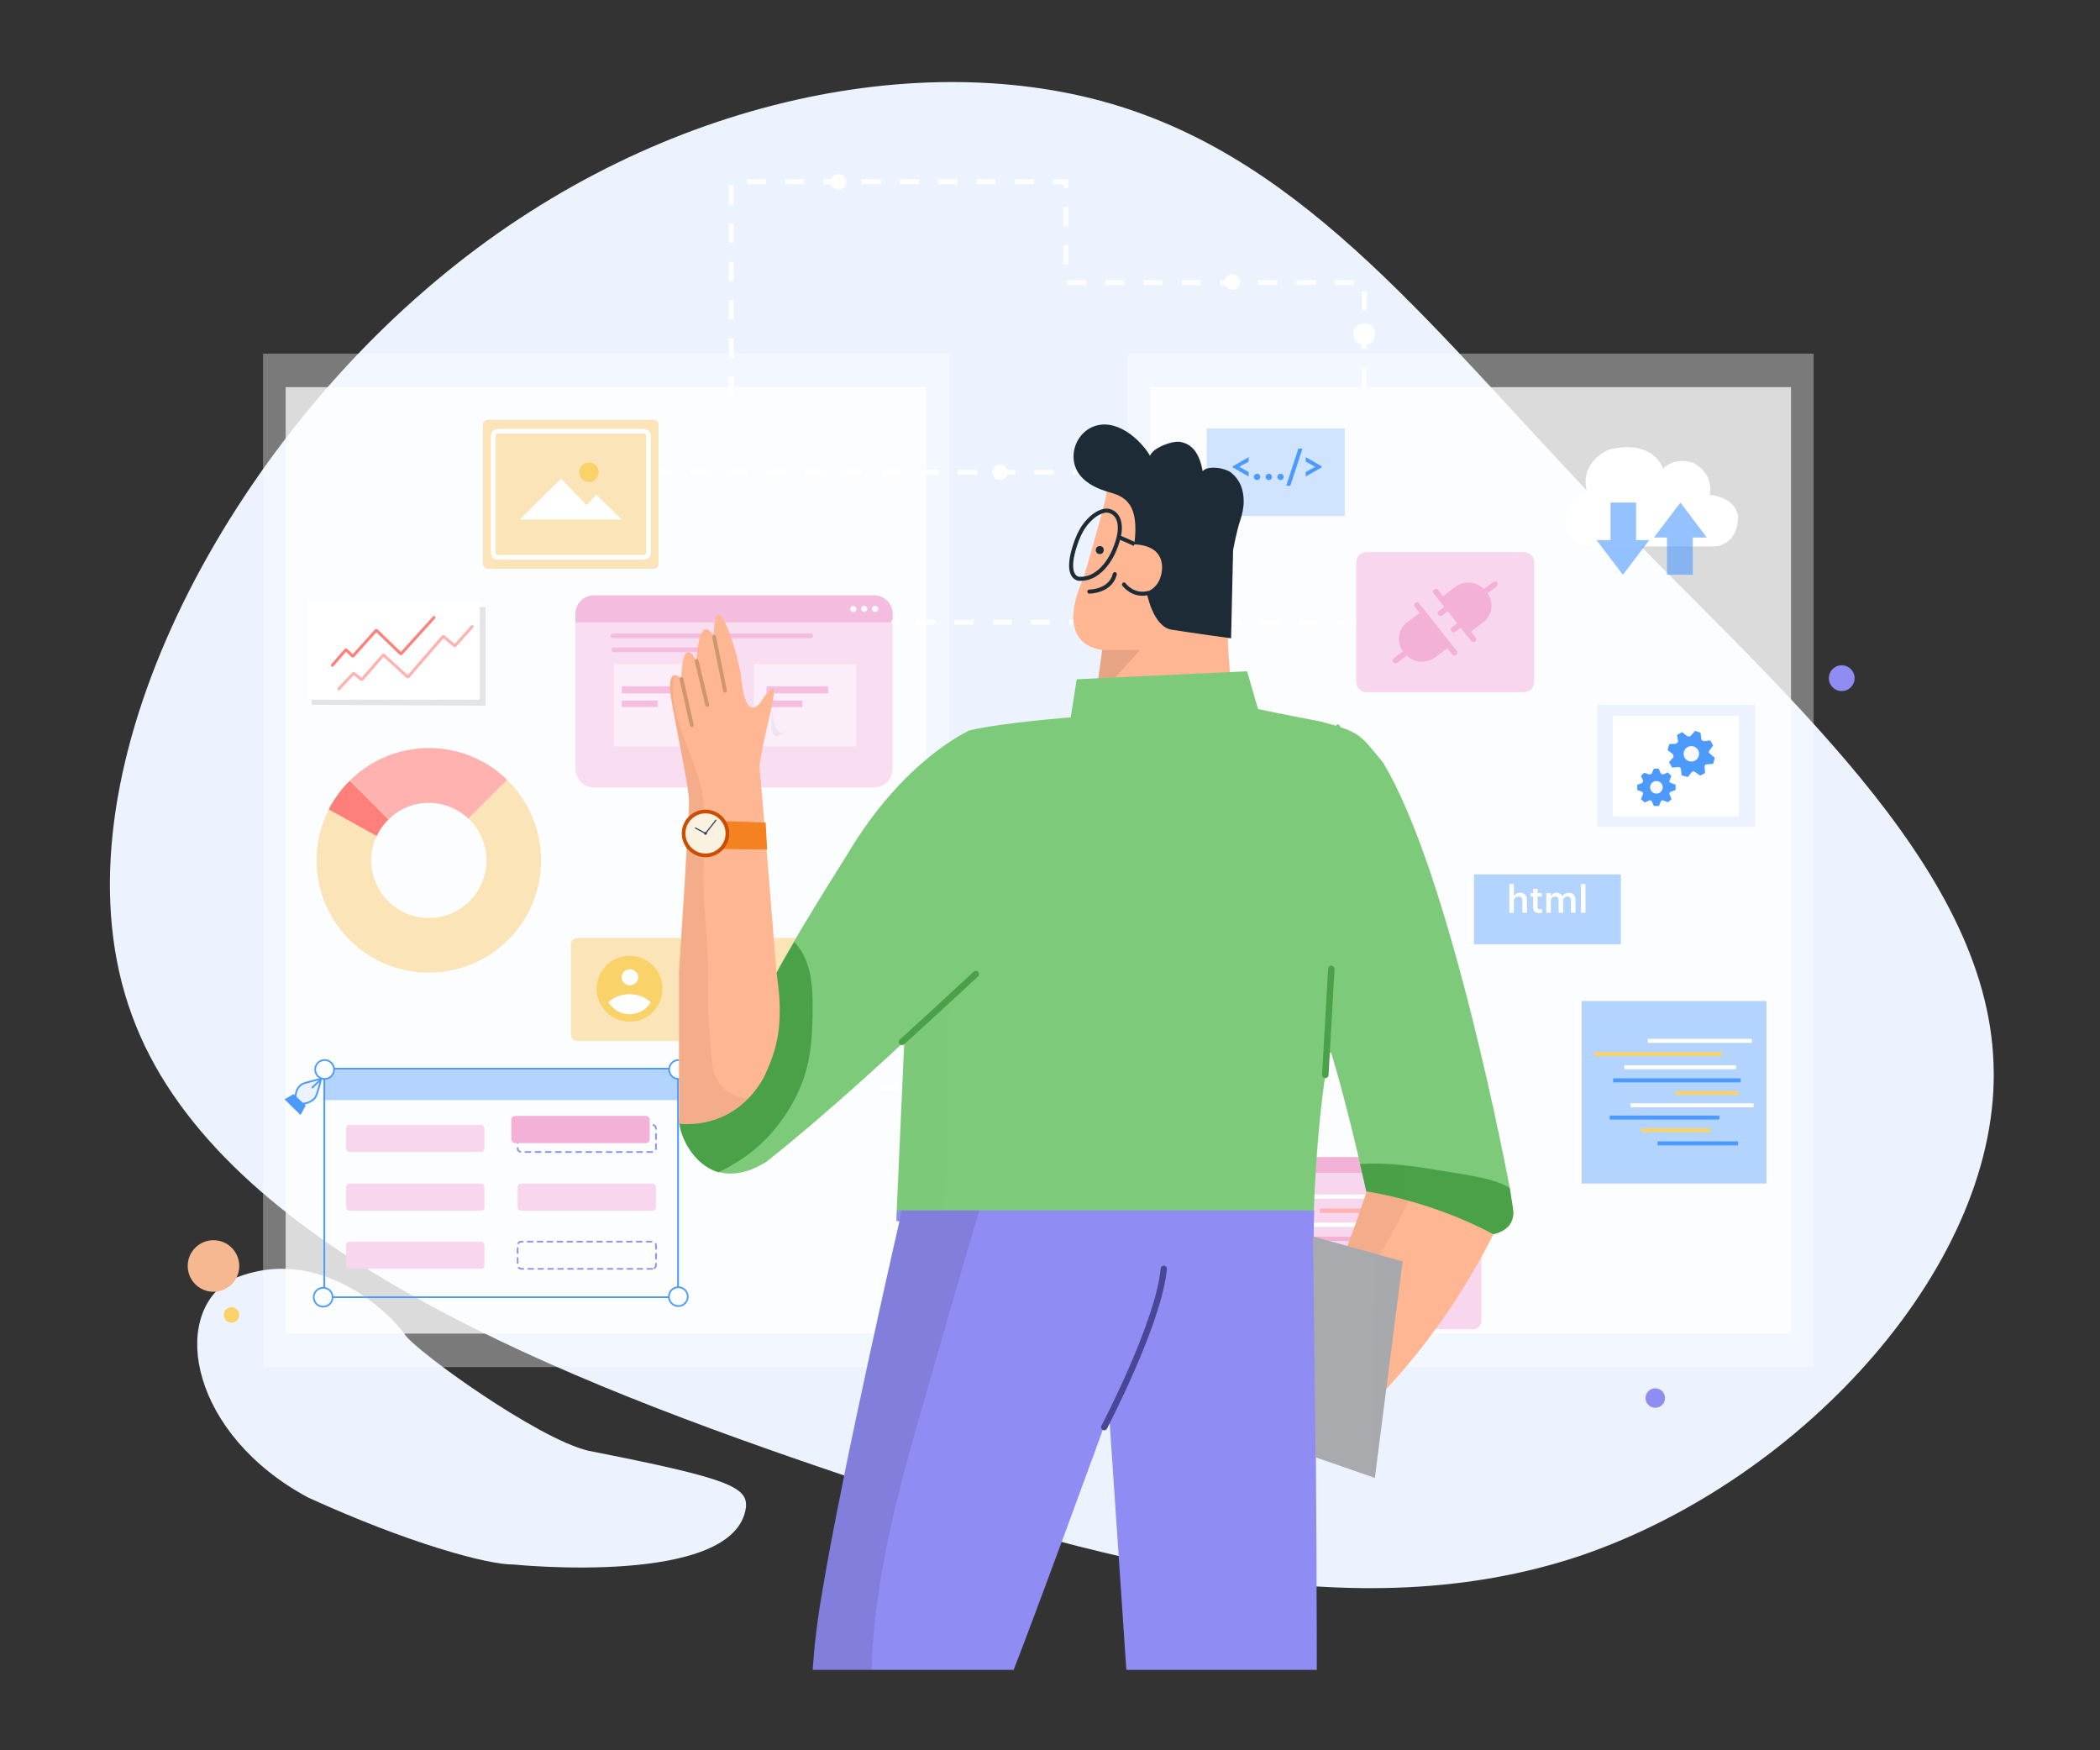 <svg width="360" height="300" viewBox="0 0 360 300" fill="none" xmlns="http://www.w3.org/2000/svg">
<rect x="0" y="0" width="360" height="300" fill="#333333" stroke="none"/>
<g clip-path="url(#clip0_1820_5452)">
<path d="M72.831 49.762C35.712 81.774 8.561 135.734 22.603 173.982C36.4 212.033 91.243 234.619 140.342 251.411C189.441 268.202 232.5 279.544 270.994 266.631C309.488 253.473 343.12 216.158 341.745 182.279C340.616 148.156 304.43 117.764 275.364 87.568C246.297 57.372 224.448 27.667 190.374 17.749C156.299 7.831 109.704 17.749 72.831 49.762Z" fill="#ECF3FF"/>
<path d="M88.003 268.154C88.003 268.154 126.054 272.082 127.871 258.383C128.215 254.848 124.876 253.375 100.867 248.661C92.127 246.599 71.211 231.526 69.394 228.727C67.578 225.929 54.812 212.427 39.297 219.497C29.084 225.781 32.865 245.961 52.799 256.665C69.738 264.422 83.682 268.252 88.003 268.154Z" fill="#ECF3FF"/>
<path opacity="0.35" d="M45.09 60.613H162.682V234.325H45.09V60.613Z" fill="white"/>
<path opacity="0.73" d="M48.969 66.359H158.803V228.582H48.969V66.359Z" fill="white"/>
<path opacity="0.35" d="M193.32 60.613H310.911V234.325H193.32V60.613Z" fill="white"/>
<path opacity="0.73" d="M197.198 66.359H307.032V228.582H197.198V66.359Z" fill="white"/>
<path d="M300.895 120.809H273.792V141.725H300.895V120.809Z" fill="#ECF3FF"/>
<path d="M298.096 122.672H276.493V139.906H298.096V122.672Z" fill="white"/>
<path d="M289.259 126.212H289.75L290.584 125.279L291.517 125.574L291.665 126.801L292.057 127.047L293.187 126.9L293.678 127.783L292.941 128.765L292.99 129.06L293.972 129.895L293.678 130.926L292.401 131.024L292.205 131.318L292.303 132.497L291.468 132.939L290.388 132.202L290.044 132.3L289.357 133.184L288.277 132.89L288.13 131.662L287.835 131.466L286.657 131.564L286.116 130.631L286.902 129.747L286.804 129.305L285.871 128.569L286.166 127.538L287.295 127.489L287.688 127.145L287.491 125.967L288.375 125.476L289.259 126.212Z" fill="#4D9AFF"/>
<path d="M289.946 130.532C290.678 130.532 291.272 129.939 291.272 129.207C291.272 128.474 290.678 127.881 289.946 127.881C289.214 127.881 288.62 128.474 288.62 129.207C288.62 129.939 289.214 130.532 289.946 130.532Z" fill="#F8FAFB"/>
<path d="M282.728 132.74L283.121 132.642L283.514 131.758H284.349L284.742 132.642L285.085 132.74L285.92 132.396L286.509 132.985L286.165 133.918L286.264 134.115L287.246 134.507V135.391L286.264 135.784L286.165 136.079L286.558 136.962L285.969 137.502L284.987 137.159L284.742 137.306L284.398 138.141H283.514L283.121 137.257L282.827 137.159L281.943 137.551L281.305 136.962L281.697 136.029L281.55 135.735L280.666 135.391V134.507L281.501 134.213L281.697 133.869L281.305 132.985L281.845 132.445L282.728 132.74Z" fill="#4D9AFF"/>
<path d="M283.956 136.028C284.553 136.028 285.036 135.544 285.036 134.947C285.036 134.351 284.553 133.867 283.956 133.867C283.359 133.867 282.876 134.351 282.876 134.947C282.876 135.544 283.359 136.028 283.956 136.028Z" fill="#F8FAFB"/>
<path opacity="0.39" d="M210.209 130.525H233.875V153.013H210.209V130.525Z" fill="#B2D4FF"/>
<path d="M230.781 146.185L223.662 139.213L219.292 143.828L217.672 141.913L213.302 146.185H230.781Z" fill="#4D9AFF"/>
<path d="M218.9 139.804C217.951 139.804 217.181 139.035 217.181 138.086C217.181 137.137 217.951 136.367 218.9 136.367C219.849 136.367 220.618 137.137 220.618 138.086C220.618 139.035 219.849 139.804 218.9 139.804Z" fill="#F9D269"/>
<path d="M302.81 171.578H271.141V202.854H302.81V171.578Z" fill="#B2D4FF"/>
<path d="M282.483 178.4H300.306" stroke="white" stroke-width="0.687" stroke-miterlimit="10"/>
<path d="M278.457 182.92H297.606" stroke="white" stroke-width="0.687" stroke-miterlimit="10"/>
<path d="M279.537 189.447H300.6" stroke="white" stroke-width="0.687" stroke-miterlimit="10"/>
<path d="M273.351 180.658H295.151" stroke="#F9D269" stroke-width="0.687" stroke-miterlimit="10"/>
<path d="M276.542 185.174H298.391" stroke="#4D9AFF" stroke-width="0.687" stroke-miterlimit="10"/>
<path d="M281.354 193.721H293.187" stroke="#F9D269" stroke-width="0.687" stroke-miterlimit="10"/>
<path d="M284.152 195.977H297.949" stroke="#4D9AFF" stroke-width="0.687" stroke-miterlimit="10"/>
<path d="M275.953 191.557H294.758" stroke="#4D9AFF" stroke-width="0.687" stroke-miterlimit="10"/>
<path d="M287.295 187.338H297.949" stroke="#F9D269" stroke-width="0.687" stroke-miterlimit="10"/>
<path opacity="0.6" d="M230.537 73.43H206.871V88.454H230.537V73.43Z" fill="#B2D4FF"/>
<path d="M211.317 80.104V79.925L214.056 78.356V79.127L212.445 80.008L214.056 80.909V81.673L211.317 80.104ZM215.485 82.279C215.334 82.279 215.205 82.228 215.1 82.127C214.994 82.022 214.942 81.893 214.942 81.742C214.942 81.59 214.994 81.462 215.1 81.356C215.205 81.251 215.334 81.198 215.485 81.198C215.641 81.198 215.772 81.251 215.878 81.356C215.983 81.462 216.036 81.59 216.036 81.742C216.036 81.893 215.983 82.022 215.878 82.127C215.772 82.228 215.641 82.279 215.485 82.279ZM217.501 82.279C217.35 82.279 217.222 82.228 217.116 82.127C217.011 82.022 216.958 81.893 216.958 81.742C216.958 81.59 217.011 81.462 217.116 81.356C217.222 81.251 217.35 81.198 217.501 81.198C217.657 81.198 217.788 81.251 217.894 81.356C217.999 81.462 218.052 81.59 218.052 81.742C218.052 81.893 217.999 82.022 217.894 82.127C217.788 82.228 217.657 82.279 217.501 82.279ZM219.518 82.279C219.366 82.279 219.238 82.228 219.132 82.127C219.027 82.022 218.974 81.893 218.974 81.742C218.974 81.59 219.027 81.462 219.132 81.356C219.238 81.251 219.366 81.198 219.518 81.198C219.674 81.198 219.804 81.251 219.91 81.356C220.016 81.462 220.068 81.59 220.068 81.742C220.068 81.893 220.016 82.022 219.91 82.127C219.804 82.228 219.674 82.279 219.518 82.279ZM222.573 76.89H223.282L221.204 83.249H220.502L222.573 76.89ZM223.839 80.895L225.449 80.014L223.839 79.113V78.349L226.585 79.925V80.097L223.839 81.673V80.895Z" fill="#4D9AFF"/>
<path d="M272.267 93.653H294.018C294.018 93.653 297.798 93.506 297.946 88.792C297.946 86.092 294.754 84.865 293.085 84.865C293.085 84.865 294.018 81.673 290.63 79.513C289.648 78.973 286.899 78.433 285.131 80.347C284.689 79.267 282.823 75.487 275.999 77.009C274.82 77.401 270.598 79.709 272.169 84.668C271.432 84.717 269.763 85.11 268.83 87.319C268.29 88.547 268.241 89.922 268.732 91.149C269.174 92.328 270.156 93.26 272.267 93.653Z" fill="white"/>
<path opacity="0.6" d="M273.691 92.576H276.096V86.144H280.466V92.576H282.725L278.208 98.517L273.691 92.576Z" fill="#4D9AFF"/>
<path opacity="0.6" d="M285.769 92.135H283.51L288.077 86.144L292.594 92.135H290.188V98.517H285.769V92.135Z" fill="#4D9AFF"/>
<g opacity="0.9">
<path opacity="0.9" d="M149.867 134.949H101.799C100.081 134.949 98.657 133.525 98.657 131.807V105.195C98.657 103.477 100.081 102.053 101.799 102.053H149.867C151.586 102.053 153.009 103.477 153.009 105.195V131.807C153.009 133.525 151.635 134.949 149.867 134.949Z" fill="#F8D6ED"/>
<path opacity="0.9" d="M153.009 106.668V105.195C153.009 103.477 151.586 102.053 149.867 102.053H101.799C100.081 102.053 98.657 103.477 98.657 105.195V106.668H153.009Z" fill="#F3B1D8"/>
<path opacity="0.9" d="M146.283 104.902C146.581 104.902 146.823 104.661 146.823 104.362C146.823 104.064 146.581 103.822 146.283 103.822C145.985 103.822 145.743 104.064 145.743 104.362C145.743 104.661 145.985 104.902 146.283 104.902Z" fill="white"/>
<path opacity="0.9" d="M148.148 104.902C148.447 104.902 148.688 104.661 148.688 104.362C148.688 104.064 148.447 103.822 148.148 103.822C147.85 103.822 147.608 104.064 147.608 104.362C147.608 104.661 147.85 104.902 148.148 104.902Z" fill="white"/>
<path opacity="0.9" d="M150.014 104.902C150.313 104.902 150.555 104.661 150.555 104.362C150.555 104.064 150.313 103.822 150.014 103.822C149.716 103.822 149.474 104.064 149.474 104.362C149.474 104.661 149.716 104.902 150.014 104.902Z" fill="white"/>
<path opacity="0.5" d="M146.823 113.836H129.246V127.927H146.823V113.836Z" fill="white"/>
<path opacity="0.5" d="M122.814 113.836H105.236V127.927H122.814V113.836Z" fill="white"/>
<path opacity="0.9" d="M141.962 117.619H131.406V118.847H141.962V117.619Z" fill="#F3B1D8"/>
<path opacity="0.9" d="M137.543 120.074H131.406V121.203H137.543V120.074Z" fill="#F3B1D8"/>
<path opacity="0.9" d="M117.167 117.619H106.611V118.847H117.167V117.619Z" fill="#F3B1D8"/>
<path opacity="0.9" d="M112.748 120.074H106.611V121.203H112.748V120.074Z" fill="#F3B1D8"/>
<path opacity="0.9" d="M105.089 108.977H138.967" stroke="#F3B1D8" stroke-width="0.803" stroke-miterlimit="10" stroke-linecap="round" stroke-linejoin="round"/>
<path opacity="0.9" d="M105.236 111.383H125.612" stroke="#F3B1D8" stroke-width="0.803" stroke-miterlimit="10" stroke-linecap="round" stroke-linejoin="round"/>
</g>
<path d="M73.518 128.223C84.173 128.223 92.765 136.864 92.765 147.469C92.765 158.124 84.124 166.716 73.518 166.716C62.864 166.716 54.272 158.075 54.272 147.469C54.272 136.864 62.864 128.223 73.518 128.223ZM73.518 157.338C78.968 157.338 83.387 152.919 83.387 147.469C83.387 142.019 78.968 137.601 73.518 137.601C68.068 137.601 63.65 142.019 63.65 147.469C63.65 152.919 68.068 157.338 73.518 157.338Z" fill="#FBE5B8"/>
<path d="M73.518 128.223C78.723 128.223 83.485 130.285 86.922 133.673L80.294 140.301C78.526 138.632 76.12 137.601 73.518 137.601C70.818 137.601 68.412 138.681 66.644 140.399L60.016 133.771C63.453 130.383 68.216 128.223 73.518 128.223Z" fill="#FFB2B0"/>
<path d="M59.967 133.818L66.595 140.447C65.76 141.281 65.073 142.214 64.582 143.294L56.333 138.728C57.315 136.912 58.494 135.242 59.967 133.818Z" fill="#FF807B"/>
<path d="M151.73 178.451H98.998C98.359 178.451 97.868 177.96 97.868 177.322V161.905C97.868 161.266 98.359 160.775 98.998 160.775H151.73C152.368 160.775 152.859 161.266 152.859 161.905V177.322C152.908 177.96 152.368 178.451 151.73 178.451Z" fill="#FBE5B8"/>
<path d="M118.293 167.209H146.28" stroke="white" stroke-width="0.851" stroke-miterlimit="10" stroke-linecap="round"/>
<path d="M137.884 171.625H141.714" stroke="white" stroke-width="0.851" stroke-miterlimit="10" stroke-linecap="round"/>
<path d="M118.293 171.625H134.25" stroke="white" stroke-width="0.851" stroke-miterlimit="10" stroke-linecap="round"/>
<path d="M107.934 175.115C111.052 175.115 113.58 172.587 113.58 169.469C113.58 166.35 111.052 163.822 107.934 163.822C104.816 163.822 102.288 166.35 102.288 169.469C102.288 172.587 104.816 175.115 107.934 175.115Z" fill="#F9D269"/>
<path d="M111.567 171.777C110.831 173.005 109.505 173.839 107.934 173.839C106.363 173.839 105.037 173.005 104.301 171.777C105.233 170.893 106.559 170.402 107.934 170.402C109.358 170.402 110.634 170.942 111.567 171.777Z" fill="white"/>
<path d="M107.983 168.882C108.769 168.882 109.407 168.267 109.407 167.508C109.407 166.748 108.769 166.133 107.983 166.133C107.196 166.133 106.559 166.748 106.559 167.508C106.559 168.267 107.196 168.882 107.983 168.882Z" fill="white"/>
<path d="M55.499 188.564H116.185L116.234 184.881C116.234 184.881 114.761 185.176 114.712 183.064H57.414C57.414 183.064 57.267 184.93 55.597 184.93C55.646 186.698 55.499 188.564 55.499 188.564Z" fill="#B2D4FF"/>
<path d="M57.218 183.162H114.712" stroke="#4D9AFF" stroke-width="0.284" stroke-miterlimit="10"/>
<path d="M55.598 220.723V184.881" stroke="#4D9AFF" stroke-width="0.296" stroke-miterlimit="10"/>
<path d="M114.664 222.342H57.071" stroke="#4D9AFF" stroke-width="0.284" stroke-miterlimit="10"/>
<path d="M116.235 184.881V220.674" stroke="#4D9AFF" stroke-width="0.296" stroke-miterlimit="10"/>
<path d="M82.406 197.452H59.967C59.624 197.452 59.329 197.157 59.329 196.813V193.425C59.329 193.082 59.624 192.787 59.967 192.787H82.406C82.749 192.787 83.044 193.082 83.044 193.425V196.813C83.044 197.206 82.798 197.452 82.406 197.452Z" fill="#F8D6ED"/>
<path d="M111.816 197.453H89.377C89.034 197.453 88.739 197.159 88.739 196.815V193.427C88.739 193.084 89.034 192.789 89.377 192.789H111.816C112.159 192.789 112.454 193.084 112.454 193.427V196.815C112.454 197.208 112.159 197.453 111.816 197.453Z" stroke="#8E8EED" stroke-width="0.284" stroke-linecap="round" stroke-linejoin="round" stroke-dasharray="0.87 0.87"/>
<path d="M82.406 207.518H59.967C59.624 207.518 59.329 207.223 59.329 206.88V203.492C59.329 203.148 59.624 202.854 59.967 202.854H82.406C82.749 202.854 83.044 203.148 83.044 203.492V206.88C83.044 207.272 82.798 207.518 82.406 207.518Z" fill="#F8D6ED"/>
<path d="M111.816 207.518H89.378C89.034 207.518 88.74 207.223 88.74 206.88V203.492C88.74 203.148 89.034 202.854 89.378 202.854H111.816C112.16 202.854 112.454 203.148 112.454 203.492V206.88C112.454 207.272 112.16 207.518 111.816 207.518Z" fill="#F8D6ED"/>
<path d="M82.406 217.483H59.967C59.624 217.483 59.329 217.188 59.329 216.844V213.457C59.329 213.113 59.624 212.818 59.967 212.818H82.406C82.749 212.818 83.044 213.113 83.044 213.457V216.844C83.044 217.188 82.798 217.483 82.406 217.483Z" fill="#F8D6ED"/>
<path d="M111.816 217.483H89.378C89.034 217.483 88.74 217.188 88.74 216.844V213.457C88.74 213.113 89.034 212.818 89.378 212.818H111.816C112.16 212.818 112.454 213.113 112.454 213.457V216.844C112.454 217.188 112.16 217.483 111.816 217.483Z" stroke="#8E8EED" stroke-width="0.284" stroke-miterlimit="10" stroke-linecap="round" stroke-linejoin="round" stroke-dasharray="0.85 0.85"/>
<path d="M116.333 184.93C117.228 184.93 117.954 184.205 117.954 183.31C117.954 182.415 117.228 181.689 116.333 181.689C115.438 181.689 114.713 182.415 114.713 183.31C114.713 184.205 115.438 184.93 116.333 184.93Z" stroke="#4D9AFF" stroke-width="0.284" stroke-miterlimit="10"/>
<path d="M55.646 184.93C56.541 184.93 57.267 184.205 57.267 183.31C57.267 182.415 56.541 181.689 55.646 181.689C54.752 181.689 54.026 182.415 54.026 183.31C54.026 184.205 54.752 184.93 55.646 184.93Z" stroke="#4D9AFF" stroke-width="0.284" stroke-miterlimit="10"/>
<path d="M55.401 223.963C56.296 223.963 57.021 223.238 57.021 222.343C57.021 221.448 56.296 220.723 55.401 220.723C54.506 220.723 53.781 221.448 53.781 222.343C53.781 223.238 54.506 223.963 55.401 223.963Z" stroke="#4D9AFF" stroke-width="0.284" stroke-miterlimit="10"/>
<path d="M116.283 223.866C117.178 223.866 117.904 223.14 117.904 222.245C117.904 221.35 117.178 220.625 116.283 220.625C115.389 220.625 114.663 221.35 114.663 222.245C114.663 223.14 115.389 223.866 116.283 223.866Z" stroke="#4D9AFF" stroke-width="0.284" stroke-miterlimit="10"/>
<path d="M50.639 188.318C50.639 188.318 50.491 186.108 52.308 185.617C54.125 185.126 55.057 184.881 55.057 184.881C55.057 184.881 54.419 187.729 53.928 188.269C53.437 188.809 52.357 189.3 51.522 189.152C50.688 188.711 50.639 188.318 50.639 188.318Z" fill="#ECF3FF"/>
<path d="M53.535 186.4L55.008 185.025" stroke="#4D9AFF" stroke-width="0.298" stroke-miterlimit="10" stroke-linecap="round" stroke-linejoin="round"/>
<path d="M48.773 188.413L51.522 191.114L52.406 189.493L50.344 187.529L48.773 188.413Z" fill="#4D9AFF"/>
<path d="M50.639 188.318C50.639 188.318 50.491 186.108 52.308 185.617C54.125 185.126 55.057 184.881 55.057 184.881C55.057 184.881 54.419 187.729 53.928 188.269C53.437 188.809 52.357 189.3 51.522 189.152C50.688 188.711 50.639 188.318 50.639 188.318Z" stroke="#4D9AFF" stroke-width="0.298" stroke-miterlimit="10" stroke-linecap="round" stroke-linejoin="round"/>
<path d="M110.735 195.928H88.297C87.953 195.928 87.659 195.633 87.659 195.29V191.902C87.659 191.558 87.953 191.264 88.297 191.264H110.735C111.079 191.264 111.374 191.558 111.374 191.902V195.29C111.374 195.683 111.079 195.928 110.735 195.928Z" fill="#F3B1D8"/>
<path d="M261.273 118.646H234.22C233.287 118.646 232.501 117.86 232.501 116.928V96.355C232.501 95.422 233.287 94.637 234.22 94.637H261.273C262.206 94.637 262.992 95.422 262.992 96.355V116.928C262.992 117.86 262.206 118.646 261.273 118.646Z" fill="#F8D6ED"/>
<path d="M246.985 102.495L249.44 100.629C251.06 99.401 253.417 99.696 254.694 101.316L254.89 101.562C256.167 103.182 255.872 105.441 254.252 106.668L251.797 108.534" fill="#F3B1D8"/>
<path d="M246.15 101.416L252.582 109.566" stroke="#F3B1D8" stroke-width="0.968" stroke-linecap="round" stroke-linejoin="round"/>
<path d="M250.373 107.012L249.195 107.895" stroke="#F3B1D8" stroke-width="0.968" stroke-linecap="round" stroke-linejoin="round"/>
<path d="M248.114 104.211L246.935 105.095" stroke="#F3B1D8" stroke-width="0.968" stroke-linecap="round" stroke-linejoin="round"/>
<path d="M254.693 101.317L256.265 100.139" stroke="#F3B1D8" stroke-width="0.968" stroke-linecap="round" stroke-linejoin="round"/>
<path d="M248.507 110.793L246.052 112.659C244.431 113.886 242.075 113.591 240.798 111.971L240.602 111.775C239.325 110.155 239.62 107.896 241.24 106.668L243.695 104.803" fill="#F3B1D8"/>
<path d="M249.342 111.869L242.91 103.719" stroke="#F3B1D8" stroke-width="0.968" stroke-linecap="round" stroke-linejoin="round"/>
<path d="M240.798 112.021L239.227 113.2" stroke="#F3B1D8" stroke-width="0.968" stroke-linecap="round" stroke-linejoin="round"/>
<path opacity="0.1" d="M83.241 120.954L53.438 120.806V103.867L83.241 104.064V120.954Z" fill="black"/>
<path d="M82.259 103.033H52.701V119.923H82.259V103.033Z" fill="white"/>
<path d="M58.102 118.057L60.557 115.455C60.606 115.405 60.655 115.405 60.704 115.455L61.932 116.437C61.981 116.486 62.03 116.486 62.079 116.437L65.663 112.312C65.713 112.263 65.762 112.263 65.811 112.312L69.837 115.995C69.886 116.044 69.935 116.044 69.984 115.995L75.925 109.121C75.974 109.072 76.023 109.072 76.072 109.121L77.889 110.643C77.938 110.692 77.987 110.692 78.036 110.643L80.933 107.402" stroke="#FFB2B0" stroke-width="0.501" stroke-miterlimit="10" stroke-linecap="round"/>
<path d="M56.972 114.034L59.231 111.431C59.28 111.382 59.329 111.382 59.378 111.431L60.41 112.413C60.459 112.462 60.508 112.462 60.557 112.413L64.436 108.093C64.485 108.043 64.534 108.043 64.583 108.093L68.658 112.02C68.707 112.07 68.756 112.07 68.805 112.02L74.403 105.834" stroke="#FF807B" stroke-width="0.501" stroke-miterlimit="10" stroke-linecap="round"/>
<path d="M277.868 149.871H252.68V161.851H277.868V149.871Z" fill="#B2D4FF"/>
<path d="M258.746 151.532H259.523V153.62C259.605 153.457 259.736 153.316 259.915 153.196C260.1 153.076 260.331 153.016 260.609 153.016C260.776 153.016 260.931 153.042 261.072 153.093C261.213 153.144 261.336 153.224 261.438 153.331C261.541 153.434 261.62 153.569 261.676 153.736C261.732 153.903 261.76 154.102 261.76 154.333V156.447H260.982V154.404C260.982 154.147 260.929 153.96 260.821 153.845C260.714 153.725 260.545 153.665 260.314 153.665C260.095 153.665 259.909 153.733 259.755 153.871C259.601 154.003 259.523 154.203 259.523 154.468V156.447H258.746V151.532ZM263.824 156.505C263.49 156.505 263.237 156.419 263.066 156.248C262.895 156.077 262.809 155.83 262.809 155.509V153.671H262.359V153.087H262.809V152.348H263.587V153.087H264.325V153.671H263.587V155.438C263.587 155.588 263.619 155.698 263.683 155.766C263.751 155.835 263.848 155.869 263.972 155.869C264.122 155.869 264.248 155.848 264.351 155.805V156.422C264.291 156.443 264.218 156.462 264.133 156.479C264.047 156.497 263.944 156.505 263.824 156.505ZM265.078 153.087H265.855V153.601C265.936 153.442 266.065 153.305 266.241 153.189C266.416 153.074 266.628 153.016 266.877 153.016C267.095 153.016 267.286 153.065 267.449 153.164C267.616 153.258 267.742 153.41 267.828 153.62C267.956 153.41 268.126 153.258 268.335 153.164C268.545 153.065 268.755 153.016 268.965 153.016C269.119 153.016 269.263 153.042 269.396 153.093C269.533 153.14 269.653 153.217 269.756 153.324C269.858 153.427 269.938 153.562 269.993 153.729C270.053 153.892 270.083 154.089 270.083 154.32V156.447H269.306V154.372C269.306 154.123 269.254 153.943 269.152 153.832C269.049 153.721 268.901 153.665 268.708 153.665C268.61 153.665 268.515 153.682 268.425 153.716C268.34 153.746 268.263 153.793 268.194 153.858C268.126 153.922 268.07 154.003 268.027 154.102C267.988 154.196 267.969 154.307 267.969 154.436V156.447H267.192V154.372C267.192 154.123 267.14 153.943 267.037 153.832C266.935 153.721 266.787 153.665 266.594 153.665C266.496 153.665 266.401 153.682 266.311 153.716C266.226 153.746 266.149 153.793 266.08 153.858C266.011 153.922 265.956 154.003 265.913 154.102C265.874 154.196 265.855 154.307 265.855 154.436V156.447H265.078V153.087ZM271.021 151.532H271.798V156.447H271.021V151.532Z" fill="white"/>
<path d="M215.562 227.844H252.484C253.269 227.844 253.957 227.206 253.957 226.371V199.809C253.957 199.023 253.319 198.336 252.484 198.336H215.562C214.776 198.336 214.089 198.974 214.089 199.809V226.371C214.089 227.157 214.727 227.844 215.562 227.844Z" fill="#F8D6ED"/>
<path d="M214.089 201.036V199.809C214.089 199.023 214.727 198.336 215.562 198.336H252.484C253.269 198.336 253.957 198.974 253.957 199.809V201.036H214.089Z" fill="#F3B1D8"/>
<path d="M239.816 205.109H220.766" stroke="white" stroke-width="0.733" stroke-miterlimit="10"/>
<path d="M244.088 209.924H223.663" stroke="white" stroke-width="0.733" stroke-miterlimit="10"/>
<path d="M242.958 216.895H220.471" stroke="white" stroke-width="0.733" stroke-miterlimit="10"/>
<path d="M249.538 207.52H226.265" stroke="#FFB2B0" stroke-width="0.733" stroke-miterlimit="10"/>
<path d="M246.101 212.33H222.828" stroke="#F3B1D8" stroke-width="0.733" stroke-miterlimit="10"/>
<path d="M240.995 221.463H228.376" stroke="#FFB2B0" stroke-width="0.733" stroke-miterlimit="10"/>
<path d="M238 223.867H223.319" stroke="#F3B1D8" stroke-width="0.733" stroke-miterlimit="10"/>
<path d="M246.74 219.154H226.707" stroke="#F3B1D8" stroke-width="0.733" stroke-miterlimit="10"/>
<path d="M234.71 214.639H223.32" stroke="#FFB2B0" stroke-width="0.733" stroke-miterlimit="10"/>
<path d="M283.76 241.298C282.838 241.298 282.09 240.55 282.09 239.628C282.09 238.706 282.838 237.959 283.76 237.959C284.682 237.959 285.429 238.706 285.429 239.628C285.429 240.55 284.682 241.298 283.76 241.298Z" fill="#8F8CF4"/>
<path d="M36.596 221.41C34.156 221.41 32.178 219.432 32.178 216.991C32.178 214.551 34.156 212.572 36.596 212.572C39.037 212.572 41.015 214.551 41.015 216.991C41.015 219.432 39.037 221.41 36.596 221.41Z" fill="#F5B890"/>
<path d="M315.724 118.45C314.503 118.45 313.514 117.461 313.514 116.241C313.514 115.02 314.503 114.031 315.724 114.031C316.944 114.031 317.933 115.02 317.933 116.241C317.933 117.461 316.944 118.45 315.724 118.45Z" fill="#8F8CF4"/>
<path d="M39.69 226.712C38.958 226.712 38.364 226.118 38.364 225.386C38.364 224.654 38.958 224.061 39.69 224.061C40.422 224.061 41.015 224.654 41.015 225.386C41.015 226.118 40.422 226.712 39.69 226.712Z" fill="#F9D269"/>
<path d="M206.871 80.938H112.454" stroke="white" stroke-width="0.83" stroke-miterlimit="10" stroke-dasharray="3.28 3.28"/>
<path d="M112.057 97.487H83.629C83.138 97.487 82.794 97.094 82.794 96.652V72.79C82.794 72.299 83.187 71.955 83.629 71.955H112.057C112.548 71.955 112.891 72.348 112.891 72.79V96.652C112.941 97.094 112.548 97.487 112.057 97.487Z" fill="#FBE5B8"/>
<path d="M89.128 89.039L96.198 82.018L100.568 86.633L102.188 84.767L106.607 89.039H89.128Z" fill="white"/>
<path d="M100.96 82.606C101.882 82.606 102.63 81.859 102.63 80.937C102.63 80.015 101.882 79.268 100.96 79.268C100.039 79.268 99.291 80.015 99.291 80.937C99.291 81.859 100.039 82.606 100.96 82.606Z" fill="#F9D269"/>
<path d="M110.387 95.523H85.347C84.905 95.523 84.561 95.18 84.561 94.738V74.706C84.561 74.264 84.905 73.92 85.347 73.92H110.387C110.829 73.92 111.173 74.264 111.173 74.706V94.738C111.173 95.131 110.829 95.523 110.387 95.523Z" stroke="white" stroke-width="0.803" stroke-miterlimit="10"/>
<path d="M232.501 106.666H152.863" stroke="white" stroke-width="0.83" stroke-miterlimit="10" stroke-dasharray="3.28 3.28"/>
<path d="M226.265 186.406H146.626" stroke="white" stroke-width="0.83" stroke-miterlimit="10" stroke-dasharray="3.28 3.28"/>
<path d="M213.302 222.342H155.611" stroke="white" stroke-width="0.499" stroke-miterlimit="10" stroke-dasharray="1.98 1.98"/>
<path d="M233.875 66.356V48.435H182.763V31.152H125.367V69.499" stroke="white" stroke-width="0.83" stroke-miterlimit="10" stroke-dasharray="3.28 3.28"/>
<path d="M233.876 59.14C232.845 59.14 232.01 58.304 232.01 57.274C232.01 56.243 232.845 55.408 233.876 55.408C234.906 55.408 235.741 56.243 235.741 57.274C235.741 58.304 234.906 59.14 233.876 59.14Z" fill="white"/>
<path d="M211.29 49.663C210.558 49.663 209.965 49.069 209.965 48.337C209.965 47.605 210.558 47.012 211.29 47.012C212.022 47.012 212.616 47.605 212.616 48.337C212.616 49.069 212.022 49.663 211.29 49.663Z" fill="white"/>
<path d="M143.729 32.477C142.997 32.477 142.404 31.884 142.404 31.152C142.404 30.42 142.997 29.826 143.729 29.826C144.462 29.826 145.055 30.42 145.055 31.152C145.055 31.884 144.462 32.477 143.729 32.477Z" fill="white"/>
<path d="M171.421 82.267C170.689 82.267 170.096 81.673 170.096 80.941C170.096 80.209 170.689 79.615 171.421 79.615C172.154 79.615 172.747 80.209 172.747 80.941C172.747 81.673 172.154 82.267 171.421 82.267Z" fill="white"/>
<path d="M189.785 107.993C189.052 107.993 188.459 107.4 188.459 106.667C188.459 105.935 189.052 105.342 189.785 105.342C190.517 105.342 191.11 105.935 191.11 106.667C191.11 107.4 190.517 107.993 189.785 107.993Z" fill="white"/>
<path d="M170.979 223.571C170.247 223.571 169.654 222.978 169.654 222.246C169.654 221.513 170.247 220.92 170.979 220.92C171.711 220.92 172.305 221.513 172.305 222.246C172.305 222.978 171.711 223.571 170.979 223.571Z" fill="white"/>
<path d="M188.409 187.729C187.677 187.729 187.084 187.136 187.084 186.404C187.084 185.672 187.677 185.078 188.409 185.078C189.142 185.078 189.735 185.672 189.735 186.404C189.735 187.136 189.142 187.729 188.409 187.729Z" fill="white"/>
<path d="M214.775 166.465H208.245" stroke="white" stroke-width="1.261" stroke-miterlimit="10" stroke-linecap="round" stroke-linejoin="round"/>
<path d="M227.393 166.465H217.475" stroke="#4D9AFF" stroke-width="0.946" stroke-miterlimit="10" stroke-linecap="round" stroke-linejoin="round"/>
<path d="M237.311 166.465H228.965" stroke="#4D9AFF" stroke-width="0.946" stroke-miterlimit="10" stroke-linecap="round" stroke-linejoin="round"/>
<path d="M248.211 166.465H239.52" stroke="white" stroke-width="1.261" stroke-miterlimit="10" stroke-linecap="round" stroke-linejoin="round"/>
<path d="M208.981 171.375H203.727" stroke="white" stroke-width="1.261" stroke-miterlimit="10" stroke-linecap="round" stroke-linejoin="round"/>
<path d="M221.845 171.375H211.338" stroke="#4D9AFF" stroke-width="0.946" stroke-miterlimit="10" stroke-linecap="round" stroke-linejoin="round"/>
<path d="M248.211 171.375H224.251" stroke="white" stroke-width="1.261" stroke-miterlimit="10" stroke-linecap="round" stroke-linejoin="round"/>
<path d="M217.131 175.844H203.727" stroke="white" stroke-width="1.261" stroke-miterlimit="10" stroke-linecap="round" stroke-linejoin="round"/>
<path d="M226.705 175.844H219.733" stroke="#4D9AFF" stroke-width="0.946" stroke-miterlimit="10" stroke-linecap="round" stroke-linejoin="round"/>
<path d="M241.386 175.844H229.21" stroke="white" stroke-width="1.261" stroke-miterlimit="10" stroke-linecap="round" stroke-linejoin="round"/>
<path d="M248.211 175.844H243.498" stroke="white" stroke-width="1.261" stroke-miterlimit="10" stroke-linecap="round" stroke-linejoin="round"/>
<path d="M222.582 180.359H203.728" stroke="white" stroke-width="1.261" stroke-miterlimit="10" stroke-linecap="round" stroke-linejoin="round"/>
<path d="M231.075 180.359H224.349" stroke="white" stroke-width="1.261" stroke-miterlimit="10" stroke-linecap="round" stroke-linejoin="round"/>
<path d="M248.211 180.359H233.383" stroke="white" stroke-width="1.261" stroke-miterlimit="10" stroke-linecap="round" stroke-linejoin="round"/>
<path d="M212.32 185.172H203.728" stroke="white" stroke-width="1.261" stroke-miterlimit="10" stroke-linecap="round" stroke-linejoin="round"/>
<path d="M227.196 185.172H214.774" stroke="white" stroke-width="1.261" stroke-miterlimit="10" stroke-linecap="round" stroke-linejoin="round"/>
<path d="M248.211 185.172H229.21" stroke="white" stroke-width="1.261" stroke-miterlimit="10" stroke-linecap="round" stroke-linejoin="round"/>
<path d="M234.267 204.219C234.267 204.219 226.853 228.719 215.462 241.828C215.707 251.305 215.462 255.92 215.462 255.92C215.462 255.92 239.766 243.842 256.018 211.534C249.684 208.539 243.105 204.268 234.267 204.219Z" fill="#FFB692"/>
<path opacity="0.05" d="M234.709 218.457C229.504 227.492 223.318 236.035 215.462 242.81C215.462 242.467 215.462 242.172 215.462 241.828C226.853 228.719 234.267 204.219 234.267 204.219C236.967 204.219 239.471 204.661 241.779 205.299C239.52 209.718 237.213 214.137 234.709 218.457Z" fill="black"/>
<path d="M211.682 123.154C211.682 123.154 210.012 111.911 210.454 100.618C210.749 96.346 211.289 92.811 211.829 91.682C212.271 90.602 211.927 82.058 200.193 80.733C193.122 80.193 190.373 78.916 189.587 85.152C188.605 89.423 185.708 99.194 185.708 99.194C185.708 99.194 180.209 110.045 188.949 111.42C187.82 119.619 187.132 123.793 187.132 123.793C187.132 123.793 196.166 128.85 211.682 123.154Z" fill="#FFB692"/>
<path d="M196.56 101.453C196.56 101.453 197.591 107.443 200.88 107.934C204.563 108.523 211.044 109.407 211.044 109.407L211.388 94.284C211.388 94.284 212.026 90.847 212.615 89.178C212.959 88.147 213.204 87.017 213.204 85.937C213.204 84.17 212.713 82.206 210.798 80.831C208.884 79.849 206.625 80.045 206.183 80.782C205.643 77.885 204.514 76.068 202.206 75.725C200.733 75.577 197.591 76.805 197.149 78.13C195.529 75.332 191.208 71.404 187.182 73.221C185.267 74.104 184.039 76.118 184.039 78.229C184.039 80.487 185.316 83.139 190.668 84.513C192.779 85.201 195.381 86.379 194.448 93.302C195.627 93.351 199.309 93.646 199.211 97.426C199.162 99.047 198.376 100.814 196.56 101.453Z" fill="#1D2B36"/>
<path d="M192.681 100.176C192.681 100.176 194.203 102.287 196.805 101.649" stroke="#1D2B36" stroke-width="0.692" stroke-miterlimit="10" stroke-linecap="round" stroke-linejoin="round"/>
<path opacity="0.1" d="M188.95 111.418H195.431L187.82 119.863L188.95 111.418Z" fill="black"/>
<path d="M191.012 94.333C191.012 94.333 188.999 99.537 184.874 99.193C183.794 98.948 182.812 97.377 184.629 92.516C185.071 91.387 185.66 90.257 186.495 89.374C187.231 88.539 188.164 87.852 189.097 87.606C190.275 87.262 191.454 87.999 191.797 89.226C192.141 90.306 192.043 91.927 191.012 94.333Z" stroke="#1D2B36" stroke-width="0.692" stroke-miterlimit="10"/>
<path d="M194.498 93.256C194.498 93.256 192.043 92.127 191.895 92.127" stroke="#1D2B36" stroke-width="0.692" stroke-miterlimit="10"/>
<path d="M186.74 101.403C186.74 101.403 190.373 101.403 191.11 98.408" stroke="#1D2B36" stroke-width="0.692" stroke-miterlimit="10" stroke-linecap="round" stroke-linejoin="round"/>
<path d="M188.557 93.597C187.673 93.548 187.575 94.923 188.508 94.972C189.392 95.021 189.49 93.597 188.557 93.597Z" fill="#1D2B36"/>
<path d="M255.969 211.534C255.969 211.534 259.946 210.945 259.356 207.164C259.013 205.102 258.767 203.384 258.767 203.384C258.767 203.384 248.8 149.915 237.065 130.668C233.088 125.856 233.236 125.464 226.313 123.647C219.537 122.37 215.658 121.536 215.658 121.536L213.793 115.055L184.579 116.429L183.548 122.96C183.548 122.96 172.353 123.794 166.265 125.169C166.265 125.169 154.972 130.03 145.202 146.527C135.725 161.551 133.074 166.756 133.074 166.756C133.074 166.756 134.252 180.258 126.348 188.212C123.303 191.109 118.688 192.925 116.38 191.845C116.38 195.675 121.487 205.348 131.405 199.112C142.452 190.372 155.021 178.54 155.021 178.54L153.646 209.177C153.646 209.177 192.435 214.676 225.184 213.154C225.036 202.893 226.558 185.119 228.08 180.062C231.125 189.881 234.218 204.12 234.218 204.12C234.218 204.12 245.02 205.642 255.969 211.534Z" fill="#7DCB7A"/>
<path d="M136.167 161.451C138.868 164.299 139.31 168.325 139.31 172.253C139.31 176.721 139.162 180.993 137.64 185.215C136.118 189.388 133.516 193.218 130.276 196.213C128.213 198.128 125.758 199.65 123.205 200.927C118.737 199.65 116.43 194.446 116.43 191.892C118.737 192.973 123.304 191.156 126.397 188.259C134.302 180.305 133.123 166.803 133.123 166.803C133.123 166.803 133.909 165.281 136.167 161.451Z" fill="#4AA147"/>
<path d="M246.591 200.583C249.34 201.025 252.09 201.418 254.79 202.056C256.214 202.4 257.589 202.891 258.816 203.627C258.914 204.168 259.111 205.542 259.356 207.163C259.946 210.943 255.969 211.532 255.969 211.532C244.97 205.641 234.218 204.217 234.218 204.217C234.218 204.217 233.825 202.351 233.138 199.503C237.655 199.209 242.221 199.847 246.591 200.583Z" fill="#4AA147"/>
<g opacity="0.1">
<path opacity="0.1" d="M162.975 170.828C162.583 174.314 162.435 177.8 162.435 181.335C162.435 185.607 162.583 189.878 162.583 194.15C162.583 198.422 162.19 202.595 161.65 206.769C161.502 207.898 161.306 209.076 161.159 210.205C156.445 209.665 153.647 209.273 153.647 209.273L155.021 178.88C157.427 175.984 160.422 173.578 162.975 170.828Z" fill="black"/>
</g>
<g opacity="0.05">
<path opacity="0.05" d="M229.062 168.719C230.241 171.714 231.517 174.66 232.843 177.606C236.722 186.345 241.19 196.018 241.043 205.69C236.967 204.61 234.267 204.217 234.267 204.217C234.267 204.217 231.223 189.979 228.13 180.159C227.884 180.993 227.639 182.123 227.393 183.498C227.786 178.539 228.228 173.58 229.062 168.719Z" fill="black"/>
</g>
<path d="M225.282 207.461C225.233 209.523 225.184 211.536 225.233 213.255C192.435 214.777 153.696 209.278 153.696 209.278L153.794 207.461H225.282Z" fill="#8F8CF4"/>
<path d="M133.124 166.806C133.124 166.806 130.62 135.285 130.178 131.357C131.258 123.501 135.186 113.043 130.178 120.653C127.33 123.501 127.134 115.792 126.888 115.056C126.25 111.275 122.469 99.295 122.371 109.164C121.684 107.691 119.867 105.924 119.376 113.239C119.376 113.239 117.019 108.428 116.774 116.382C116.037 115.4 114.122 114.663 115.154 120.408C116.381 127.183 118.001 134.745 118.099 137.101C118.198 139.409 116.381 166.462 116.381 166.462V192.583C116.381 192.583 125.71 194.105 130.963 184.629C132.731 180.75 134.646 176.479 133.124 166.806Z" fill="#FFB692"/>
<path opacity="0.05" d="M115.202 120.403C114.564 117.113 114.957 115.984 115.546 115.738C114.27 123.496 119.867 129.928 120.603 137.489C120.996 141.319 120.751 145.198 120.603 149.027C120.505 153.103 120.898 157.03 121.193 161.106C121.438 165.279 121.34 169.452 121.438 173.675C121.487 175.786 121.733 177.848 121.88 179.96C121.978 181.334 122.027 182.758 122.469 184.084C123.402 186.784 125.661 188.061 128.263 188.306C123.058 193.56 116.479 192.529 116.479 192.529V166.408C116.479 166.408 118.296 139.355 118.197 137.047C118.05 134.789 116.43 127.178 115.202 120.403Z" fill="black"/>
<path d="M229.357 124.484C239.422 144.811 228.129 180.162 228.129 180.162" stroke="#7DCB7A" stroke-width="0.65" stroke-miterlimit="10" stroke-linecap="round" stroke-linejoin="round"/>
<path d="M122.42 109.162L124.286 118.393" stroke="#CF9770" stroke-width="0.663" stroke-miterlimit="10" stroke-linecap="round" stroke-linejoin="round"/>
<path d="M119.425 113.287L121.241 120.799" stroke="#CF9770" stroke-width="0.663" stroke-miterlimit="10" stroke-linecap="round" stroke-linejoin="round"/>
<path d="M116.822 116.381L118.59 124.286" stroke="#CF9770" stroke-width="0.663" stroke-miterlimit="10" stroke-linecap="round" stroke-linejoin="round"/>
<path d="M167.296 166.951C167.296 166.951 159.146 174.512 154.629 178.588" stroke="#4AA147" stroke-width="1.104" stroke-miterlimit="10" stroke-linecap="round" stroke-linejoin="round"/>
<path d="M228.228 166.068L227.197 184.235" stroke="#4AA147" stroke-width="1.104" stroke-miterlimit="10" stroke-linecap="round" stroke-linejoin="round"/>
<path opacity="0.05" d="M134.891 125.069C134.891 125.069 134.056 126.198 132.976 126.149C131.7 125.412 132.633 122.417 132.191 120.404C132.436 122.712 132.829 127.18 134.891 125.069Z" fill="black"/>
<path d="M225.233 213.25C225.233 213.25 227.344 372.625 223.024 388.484C202.009 390.841 200.045 389.27 200.045 389.27L188.016 211.09C187.918 211.09 203.924 213.103 225.233 213.25Z" fill="#8F8CF4"/>
<path d="M200.586 213.3C200.586 213.3 175.447 283.069 171.126 292.791C174.711 327.995 184.432 395.555 184.432 395.555H159.637L140.243 301.776C140.243 301.776 137.346 293.527 140.98 272.66C144.564 251.106 154.629 207.457 154.629 207.457L200.586 213.3Z" fill="#8F8CF4"/>
<path d="M189.292 244.624C189.292 244.624 198.67 226.703 199.505 217.473" stroke="#474697" stroke-width="1.063" stroke-miterlimit="10" stroke-linecap="round" stroke-linejoin="round"/>
<path opacity="0.1" d="M140.93 272.66C144.515 251.106 154.58 207.457 154.58 207.457H167.886C164.252 219.535 160.423 233.185 156.937 245.263C153.156 258.52 149.866 272.071 149.424 285.917C148.983 299.714 150.701 313.511 153.156 327.013C157.378 350.187 163.27 372.969 169.948 395.506H159.637L140.243 301.727C140.243 301.727 137.346 293.478 140.93 272.66Z" fill="black"/>
<path d="M225.085 211.928L240.453 216.199L235.691 253.318L225.527 249.783L225.085 211.928Z" fill="#A8AAAD"/>
<g opacity="0.1">
<path opacity="0.1" d="M235.348 236.431C235.397 232.11 235.544 227.79 235.691 223.469C235.789 220.621 235.937 217.774 235.839 214.926L240.405 216.202L235.642 253.321L235.397 253.223C235.348 247.626 235.249 242.028 235.348 236.431Z" fill="black"/>
</g>
<path d="M131.504 145.604L117.658 145.457L117.903 140.547L131.258 140.989L131.504 145.604Z" fill="#F58220"/>
<path d="M120.948 146.928C118.697 146.928 116.873 145.103 116.873 142.853C116.873 140.602 118.697 138.777 120.948 138.777C123.199 138.777 125.023 140.602 125.023 142.853C125.023 145.103 123.199 146.928 120.948 146.928Z" fill="#CC4E00"/>
<path d="M120.948 146.288C119.049 146.288 117.511 144.749 117.511 142.851C117.511 140.953 119.049 139.414 120.948 139.414C122.846 139.414 124.384 140.953 124.384 142.851C124.384 144.749 122.846 146.288 120.948 146.288Z" fill="#FAF1E1"/>
<path d="M120.948 143.095C120.812 143.095 120.702 142.985 120.702 142.849C120.702 142.713 120.812 142.604 120.948 142.604C121.083 142.604 121.193 142.713 121.193 142.849C121.193 142.985 121.083 143.095 120.948 143.095Z" fill="#314351"/>
<path d="M122.715 140.596L120.947 142.854L119.229 141.921" stroke="#314351" stroke-width="0.201" stroke-miterlimit="10" stroke-linecap="round" stroke-linejoin="round"/>
</g>
<mask id="mask0_1820_5452" style="mask-type:alpha" maskUnits="userSpaceOnUse" x="18" y="14" width="323" height="259">
<path d="M71.99 49.697C34.871 81.71 7.72 135.669 21.762 173.917C35.559 211.969 90.402 234.554 139.501 251.346C188.6 268.138 231.66 279.48 270.153 266.567C308.647 253.408 342.279 216.093 340.905 182.215C339.775 148.091 303.589 117.699 274.523 87.503C245.456 57.307 223.607 27.603 189.533 17.685C155.458 7.767 108.863 17.685 71.99 49.697Z" fill="#ECF3FF"/>
</mask>
<g mask="url(#mask0_1820_5452)">
</g>
<defs>
<clipPath id="clip0_1820_5452">
<rect width="323.168" height="272.141" fill="white" transform="translate(18.832 14.07)"/>
</clipPath>
</defs>
</svg>

